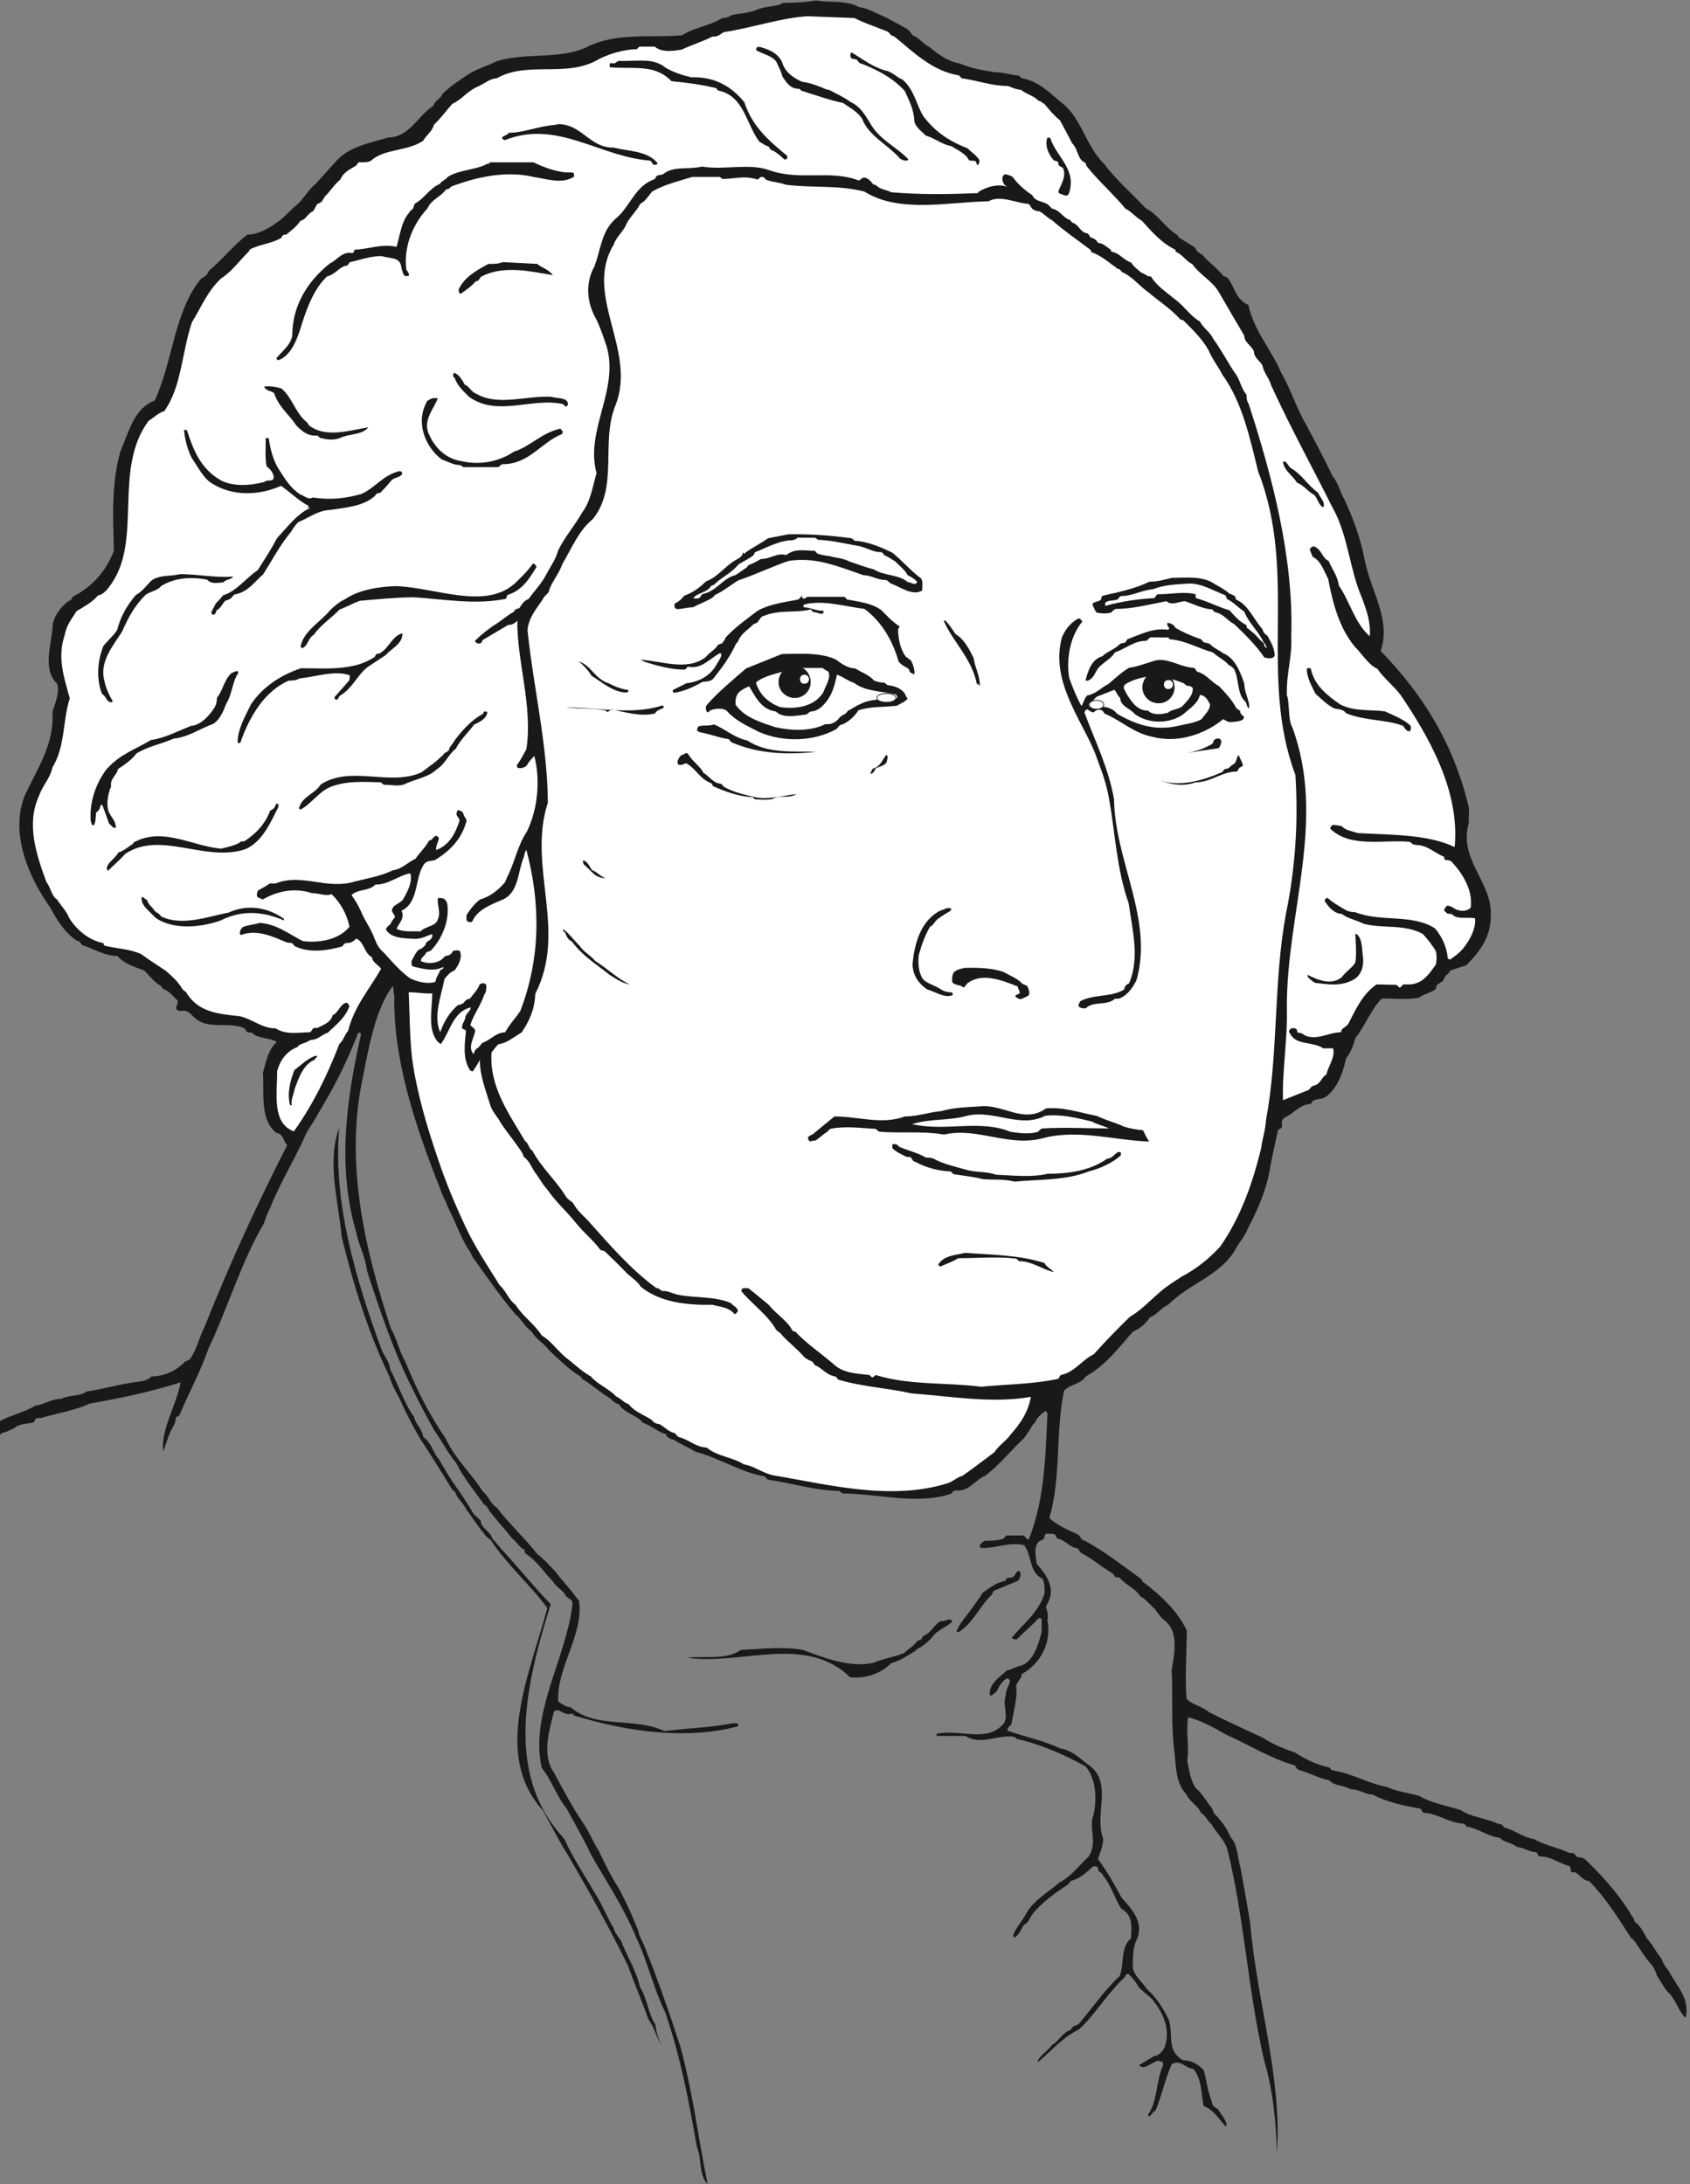 <svg xmlns="http://www.w3.org/2000/svg" xml:space="preserve" width="708.85" height="915.855" fill-rule="evenodd" stroke-linejoin="round" stroke-width="28.222" preserveAspectRatio="xMidYMid" version="1.2" viewBox="0 0 18755 24232"><rect x="0" y="0" width="18755" height="24232" fill="#808080" stroke="none"/><defs class="ClipPathGroup"><clipPath id="a" clipPathUnits="userSpaceOnUse"><path d="M0 0h18755v24232H0z"/></clipPath></defs><g class="SlideGroup"><g class="Slide" clip-path="url(#a)"><g class="Page"><g class="com.sun.star.drawing.ClosedBezierShape"><path fill="none" d="M0 5h18718v24229H0z" class="BoundingBox"/><path fill="#1B1918" d="M9057 5c150 27 334-5 469 71 119 20 210 78 317 122 61 38 145 76 196 109 58 25 68 63 91 86 74 26 107 92 188 132 102 81 203 158 328 178 150 61 259 76 398 99 97 0 178 31 257 36 18 7 18 12 33 28 188 33 312 160 447 274 216 157 269 480 467 673 148 193 308 328 470 500 132 64 209 209 348 295 5 8 18 28 18 28l173 107c10 12 20 33 35 53 13 0 18 18 49 28 71 86 172 155 238 241 21 5 36 5 49 23 73 97 91 241 226 295 68 302 256 495 365 754 102 173 171 394 262 549 109 205 206 381 307 597 66 76 87 188 130 254 96 208 183 439 226 674 71 353 297 670 178 1011 457 472 797 1000 973 1712 17 68 0 134 5 198-117 414 269 655 244 1039 0 241-140 403-270 538l-178 58c-10 16-20 39-43 49-20 18-28 53-48 76-15 0-33 25-53 30-10 3-10 28-18 51-48 41-135 54-188 97-150 25-274 5-414 10-122 129-183 302-290 437-28 96-53 165-104 226-35 170-106 348-236 434-53 21-86 15-127 33-13 5-13 31-33 38-114 10-168 87-254 135-30 20-48 20-58 48-16 21 10 54-11 84-5 8-22 8-38 28l-81 383c-38 267-145 501-254 709-36 92-89 140-132 221-168 297-513 381-749 620-82 35-125 112-204 140-43 68-109 124-190 160-160 182-300 373-521 495-53 86-172 86-241 157-99 473-28 940-163 1415 82 76 199 130 318 183 23 15 33 64 76 69 221 119 409 269 627 426 3 11 18 31 18 31 188 140 381 317 485 538 0 260-22 509-2 756 56 68 178 86 249 150 203 104 404 193 597 284 101 66 221 119 355 163 112 71 231 134 381 167 13 0 18 26 33 31 221 33 399 147 607 185 105 48 221 64 320 89 21 8 36 8 36 8 124 78 307 111 465 160 117 81 274 86 414 152 20 5 35 5 35 5 13 10 18 15 33 36 115 28 206 109 333 129 120 71 264 92 389 153 28 0 33 0 48 5 15 10 18 15 33 35 20 18 58 0 91 28 183 173 361 371 501 592 20 48 48 61 53 102 64 48 97 114 135 185 63 69 101 150 162 226 26 64 41 89 79 132 81 163 239 302 191 523-72-53-92-162-173-259-66-58-97-139-145-203-18-53-33-91-61-124-76-82-124-173-198-275-10-5-15-20-28-20-145-226-279-442-467-635-66-2-97-66-158-99-10 0-30 8-43-5-5-15 0-43-20-64-107-22-203-109-323-104-23 0-23-25-43-48-81 0-135-53-216-58-53-49-155-54-188-102-140-15-241-107-371-124 0-11-23-26-28-33-139 0-279-102-414-117-20 0-38-5-38-5-10-11-15-28-30-44-188-33-366-71-534-157-86 0-134-58-241-58-81-49-183-33-239-102-106-15-218-81-338-114-20 0-22-26-43-49-274-78-500-226-754-337-135-77-285-163-429-196-28 163 15 317-11 480 26 119 36 221 97 307 69 54 122 155 178 221 15 36 15 54 35 69 66 66 130 152 173 254 76 76 76 226 109 338 38 211 74 409 107 609 71 861 356 1717 297 2561-7-323-43-704-142-1034-183-790-219-1580-409-2345-36-104-122-182-175-274-49-43-66-96-115-124-38-87-124-120-162-206-117-117-117-300-132-452-43-318-18-628-33-930 33-198 76-420-71-544-54-38-82-87-117-135-43-33-97-107-163-140-48-86-165-124-226-205-10-6-30 0-48-6-10-10-15-30-33-43-132-78-221-160-348-226-13-15-23-25-33-48-76-10-112-58-183-97-5 0-23-10-48-15-5 0-10-18-18-33-10-28-58-15-91-20-31 0-31 25-36 53-13 5-18 21-48 26-71 48-49 172-33 259 86 96 203 241 134 404-15 33-28 48-33 76 16 48 28 91 16 145 50 260-89 486-280 592-10 16-10 21-10 33-20 36-38 54-58 97 20 129-28 279-49 419-5 28-48 38-48 81 193 69 396 107 587 198 150 23 231 130 338 199 241 205 38 523 139 807-5 87-33 145-58 221 96 130 183 280 264 432 117 127 241 267 173 447-56 107-46 213-51 323 13 91 104 160 157 241 102 86 178 211 242 338 48 142-10 297 96 404 33 33 38 33 66 48 87 0 165 43 226 109 36 117 38 221 87 338 5 33 15 53 20 61 15 10 33 25 53 35 28 56 82 102 97 178-10 5-15 10-15 10-69-73-135-188-242-223-28-125-17-297-114-412-86-5-145-111-241-53-71 163-109 340-178 513-28 15-38 36-64 64-7 0-17 0-22-16 111-152 86-365 167-543v-43c-23 0-33-13-61-13-48 18-86 51-150 71-10 0-38 0-53-23l168-101c48 0 96-54 117-102 66-206-21-376-140-528-43-41-112-92-155-140-23-53-76-107-109-140-21 0-36 13-43 38-188 173-323 409-506 577-183 91-300 231-457 366 0-66 109-120 157-193 69-33 117-140 209-168 5-23 38-48 81-58 160-183 274-361 462-539 54-147 5-312 125-419 5-104 25-239-82-312-15-8-25-18-25-18-76-112-114-264-206-371 0-20-28-25-48-48 0-10-5-23-5-33-15-21-43-21-61-10-69 66-140 129-241 157-5 5-21 20-21 31-134 91-307 205-414 350-12 20-28 53-48 81-13 5-18 16-33 21-38 48-48 106-114 150-54-36 56 33-10-26 22-76 86-145 129-216 92-183 254-256 386-376 125-61 211-183 325-287 102-160-7-322 54-467 38-188 25-391-87-531-221-124-475-239-764-307-10-5-10-13-33-23-183-31-361 101-539-10h-310c-17 0-12-26 0-26 262-50 554 107 737-114 53-91-18-206 20-307 0-59 33-107 49-160 0-13-16-28-36-33-51 33-86 81-114 149-21 11-33 28-59 44-12 0-10-5-18-16 0-124 105-182 191-264 74-15 107-48 160-53 135-53 183-216 226-372v-129c10-28-33-33-43-16-81 89-155 145-231 225-10 2-38 2-59-16 125-155 300-280 366-496 0-68 0-106-23-160-150-66-117-259-203-371-145-43-307 31-467 31-8 0-28-5-28-31 15-17 28-43 63-50 66 0 142 0 206-26 5-15 15-28 33-33h178c30 5 30 38 63 48 178-439 188-934 209-1399 0-5-11-36-31-25-33 25-91 73-107 124 0 0-12 15-22 20-28 49-59 97-102 155-163 153-259 282-427 414-117 46-183 183-338 163-17 5-33 23-43 38-383 124-802 0-1202-5-15-10-31-13-36-28-264 0-523-86-797-125-5-10-21-25-33-35-275-48-501-206-770-274-74-51-165-82-241-135-38 0-38-18-69-28-5 0-7-20-18-33-91-25-144-86-256-127-56-81-206-104-264-206-54-5-71-53-125-81-96-58-183-140-274-193-23-15-15-23-28-33-127-74-236-188-348-290-53-76-135-109-191-205-83-59-116-145-182-193-188-226-315-414-478-641-20-48-33-66-58-101-54-97-104-206-153-323-35-71-63-124-86-190-48-84-69-175-107-257-251-653-477-1346-462-2034-18-33 0-66-18-97-188 252-261 656-328 996-208 940 11 1905 308 2804 71 122 91 252 162 371 122 300 257 574 445 848 104 226 287 389 411 587 69 56 84 135 155 178 135 178 300 327 452 518 87 69 130 122 199 193 76 102 162 188 226 279 17 23 22 28 38 44 53 386-254 747-231 1121 33 20 86 63 139 63 275 242 706 107 1039 264 269-33 511-38 755-86h48c20 10 20 15 15 33-602 160-1270 48-1819-119-15-16-17-21-17-21-16 0-36 5-49 5-43-5-68-22-111-43-23 0-44 5-49 21-53 210-134 480 0 668 107 198 209 393 323 558 76 110 112 216 173 308 73 150 139 289 221 414 91 167 149 302 218 470 13 78 51 122 76 193 145 360 275 736 394 1102 140 516 198 1016 302 1524-104-109-61-282-119-411-92-526-183-1006-351-1494-134-274-193-561-327-841-135-327-328-612-496-909-81-173-172-328-274-516-114-139-157-302-274-447-135-602 269-1206 343-1824-5-49-49-54-74-82-28-66-102-91-140-157-96-97-183-236-302-310-15-8-15-28-20-48-54-23-87-92-135-125-81-104-168-195-254-307-20-33-33-64-58-69-102-147-226-292-308-459-106-127-155-242-246-366-92-165-168-310-239-457-203-399-358-854-505-1308-21-171-92-280-122-435-211-721-109-1463 53-2184 0-10 0-23-10-28-33 0-28 38-43 61-125 317-264 579-427 848-53 104-122 178-160 287-109 226-239 452-345 694-28 81-69 139-87 221-251 419-409 957-620 1397-96 274-223 500-322 739-15 10-31 15-41 30 0 66-33 92-61 158-33 81-53 139-76 216-35-239 147-514 191-770-336 107-663 175-1009 236-155 74-360 107-541 160-28 0-43 0-56 5-5 8-10 28-25 43-81 23-153 8-216 66-53 21-86 44-140 54-5 5-10 10-17 23v-158c129-68 269-96 398-173 97-10 168-73 282-73 92-48 209-23 280-81 193-28 381-87 564-107 71-8 124-23 157-61 155 0 290-74 376-168 20 0 20-10 48-20 76-102 107-246 165-361 287-721 590-1376 917-2016-43-44-43-130-119-135-188-147-135-447-150-668 38-140 63-264 155-343-86-51-213-33-279-104-28 0-44 0-49-5-15-10-20-28-33-43-172-77-396 22-548-112-33-28-54-66-107-81h-66c-15 0-31-6-36-33 5-21 21-54 16-82-49-43-82-96-155-127-13 0-18-18-28-33-71-38-125-109-188-173-104-38-216-71-297-160-125 0-242-66-366-114-31 0-31-23-59-48-5-5-17-5-23-5-134-92-218-221-294-366-236-328-457-823-285-1250 135-289 333-579 305-924 33-107 81-206 54-313-176-167-54-457-49-668 33-116 87-177 168-246 28-10 48-28 53-53 221-110 371-287 457-508-10-377-30-738 72-1104 101-236 154-477 381-564 205-442 215-995 518-1356 43-15 68-48 86-86 150-125 269-280 424-399 120 0 247-74 328-135 81-53 135-122 193-172 109-84 152-193 239-257 78-86 134-152 208-231 145-178 371-216 592-282 239 0 345-257 505-353 13-56 82-76 99-130 87-86 178-144 275-210 106-69 226-102 332-155 341-102 712-11 1011-163 336-160 706-91 1044-124 125-84 318-107 447-193 49 5 76-16 102-31 86-18 173-18 274-56 97-48 216-30 297-79 125 0 254-7 366-27Z"/></g><g class="com.sun.star.drawing.ClosedBezierShape"><path fill="none" d="M365 180h16008v12374H365z" class="BoundingBox"/><path fill="#FFF" d="m8959 180 523 20c107 56 242 99 371 152 10 10 25 21 36 38 2 5 23 5 43 21 206 167 411 376 711 426 10 5 10 16 28 31 170 23 333 86 516 86 58 23 86 38 144 43 61 49 140 64 193 120 39 10 39 25 66 35 54 66 107 130 173 183 38 71 92 168 135 254 68 64 58 183 145 216 10 10 10 31 20 43 114 145 287 300 428 468 63 28 106 91 182 134 122 135 221 247 366 318 10 0 0 15 15 28 72 30 105 101 178 134 76 112 206 176 285 295 99 173 195 333 292 500 0 16 5 33 5 33 20 54 76 82 102 140 0 74 66 102 96 160 10 76 71 130 92 211 220 480 452 899 683 1361 172 298 190 689 325 997 58 155 101 279 89 432-165-142-219-384-343-562-15-111-71-173-114-275-69-25-74-124-160-160-18 0-39 10-49 36l33 81c89 38 122 152 171 242 53 277 124 546 297 755 86 86 144 193 251 246 71 104 178 185 259 292 308 457 658 1059 597 1684-300-145-721-134-1074-155-71-23-143-33-178-76-28-10-66-10-97-15-17 5-22 15-33 40 221 221 597 120 887 148 18 20 38 35 76 35 130 8 198 92 302 130 0 0 0 13 5 28 16 20 49 0 79 28 119 127 239 317 211 510-48 49-140 43-193 0-18-10-48-23-66-23-15 5-20 18-36 49 0 5 5 17 21 23 10 20 33 20 63 20 56 66 163 33 259 48 15 104-53 234-122 323-51 66-104 99-152 134 0 0-15 0-28-10-10-134-69-246-140-333-256-167-592-66-891-182-38 0-61-6-92-18-71-41-150-84-211-140-15 0-30 13-33 33 44 71 105 140 191 145 68 53 145 61 241 109 226 58 447 0 656 112 50 53 104 119 147 193 10 46 10 94 0 147-66 92-142 214-287 221h-69c-18 0-18 26-48 36-13-10-13-16-33-31l-221-5c-155 107-226 267-312 434-33 49-82 49-82 97-139 0-269 97-406 33-28-28-51-23-81-33 0-10 0-25-5-30-13-18-44-18-61-13-16 13-36 28-16 53 69 142 252 87 371 168h109c26 96-50 193-76 292-53 30-61 102-134 122-28 0-39 28-61 48l-285 114c-10-322 53-683 43-1023-5-1054 442-2080 61-3114-51-82-28-285-61-356-5-269 59-399 49-655 28-865-209-1766-473-2579-23-33-23-71-23-102-58-56-73-173-129-239-84-124-155-264-242-381-30-71-111-119-149-193-92-48-173-167-260-233-101-84-220-160-279-262-10-5-23-5-33-5-25-13-43-28-81-43-36-33-84-66-107-109-86-26-122-102-222-122-5-8 0-23-15-28-33-18-66-59-119-66-21-5-21-16-36-36-13 0-18-18-48-23-18 0-23-30-43-48-77-5-100-97-163-117-10-2-23-18-33-33-74-18-107-104-193-124-15 0-23-21-38-33-48-54-155-38-188-117-81-54-158-120-221-206-20-10-53-25-81-25-21 5-21 15-31 38 0 30 10 63 31 84 7 0 12 12 28 17-102-38-221-5-313 49-10 5-20 20-20 20-323 13-635 18-960-10-49-28-117-28-165-76-16-11-33-11-33-11-26-33-54-73-107-76-13 3-33 23-53 33-313-122-648 5-986-112-231-86-505 0-754-43-155 38-318-12-435 87-18 5-38 5-66 15-5 5-15 23-25 38-221 74-269 307-437 442-155 140-160 338-231 526-107 188-81 409 15 576 53 107 86 211 119 308 145 482-241 934-111 1409-44 155-66 313-158 435-86 152-193 269-269 426-28 102-76 160-130 263-53 104-134 183-198 274-43 13-71 51-96 92 0 12-28 12-48 23-8 5-13 20-18 25-69 38-122 86-188 130-82 50-168 119-242 190 0 15 6 20 16 25 10 11 33 11 53 0 5-5 5-20 18-33l279-165c43 0 74-17 102-48-5 452 173 948 101 1425-35 66-73 135-106 178 0 0 0 15 5 28 38 15 101 0 119-48 21-33 48-56 69-82 71 269 38 592-81 838-107 158-140 361-224 514-8 30-18 35-18 48-68 79-160 160-279 193-69 53-114 117-150 173v48c0 25 36 38 63 25 54-129 193-183 341-246 178-81 165-313 231-468 10-33 10-61 30-81 158 597 158 1199-68 1786-53 81-114 139-168 236-106 5-160 86-256 119-18 21-28 44-61 64-16 10-26 33-33 61-69-81 2-168 17-259 0-33-43-43-53-66 38-122 112-209 155-338 23-28 20-64 23-92-3-15-3-27-33-33-15 0-33 6-43 13-16 54-66 102-97 145-5 15-23 15-48 25l-23 23c-10 21-43 31-74 38-91 79-152 178-195 300-79-183 10-396 48-592 28-33 56-73 114-96 33-49 77-117 64-188 0-43-43-33-79-28-13 5-13 28-33 38-10 13-33 13-61 23l-25 25c-54 53-163 66-242 28 0-43 41-53 54-86 5-16 25-16 53-28 120-117 221-343 183-536-15-18-23-33-23-33-20-18-53-18-79-15-10 78 36 155 0 236-27 81-134 73-195 134-79-7-175 11-262-28 15-58 97-114 54-203 198-91 144-383 256-523 38-43 94-20 130-48 147-92 282-221 335-424 0-28-33-51-38-92-15-13-33-28-59-28-7 10-7 10-12 28-10 36 18 41 33 84-49 152-115 274-259 330-10-38 17-81 28-124 0-16-11-28-28-33-36 0-36 48-82 53-35 71-96 124-149 201-92 43-145 111-253 129-135 64-274 87-416 122-315 99-592-96-882 23h-68c-33 28-87 53-125 76-15 15-18 43-15 69 15 15 35 18 63 33 160-92 351-135 544-71 81 0 155 38 221 12 96 92 170 219 198 361-112 140-323 183-516 160-162-81-287-188-480-203-58 20-122 20-188 48-20 15-28 36-33 59 0 15 5 25 13 28 175-67 348 15 511 83 30 5 43 5 48 5 15 3 20 13 33 33 160 82 358 54 531 6 18-21 23-36 48-39 43 3 76-15 109-48 87 33 87 163 173 206 10 63 69 81 102 129-125 221-298 414-366 689-43 48-48 101-97 145-139 360-297 678-505 970-249-94-183-422-186-668 38-135 110-221 226-269 28-44 99-39 140-77 86 0 135-63 196-81 86-84 193-160 241-295-10-17-10-27-33-38-69 11-84 107-155 140-15 76-102 107-168 140-30 0-35 0-48 5-5 7-15 28-33 43-122 0-267 33-381-43-155 0-254-102-399-135-236-25-467-43-597-269-20-10-33-25-38-30-48-82-106-135-188-206-101-69-182-117-269-183-140-64-279-59-414-97-5-10 0-25-15-28-150-30-285-139-371-274-33-86-96-140-135-208-61-33-71-135-119-193-117-320-225-648-81-960 43-122 119-183 147-310 145-239 112-513 193-770-66-239-140-452-56-701 23-124 87-188 130-264 86-53 173-97 239-175 68-13 111-76 149-130 346-496 16-1276 414-1809 49-28 107-87 173-107 193-269 193-648 307-986 102-162 171-345 323-485 125-81 213-208 307-299 11-13 11-23 11-23 116-59 241-64 353-130 2-15 22-43 50-33 54-43 127-101 160-155 66-15 82-86 140-106 18-23 28-56 48-82 13 0 33-17 54-28 0-20 18-25 28-53 53-48 106-135 172-188 39-91 120-119 178-157 10-16 15-31 33-36 41 0 97 5 132-18 143-134 405-101 578-221 28-58 101-101 119-178 69-63 135-154 203-231 102-43 168-144 287-193 74-33 127-86 209-91 327-188 744-15 1087-188 140-81 312-130 467-135 8-5 8-20 33-28h163c79 66 198 51 300 33 114-53 238-91 340-144 53 5 86-21 124-49 318-48 628-157 930-177Z"/></g><g class="com.sun.star.drawing.ClosedBezierShape"><path fill="none" d="M8390 518h1692v1266H8390z" class="BoundingBox"/><path fill="#1B1918" d="M8420 518c91 22 211 63 259 172 36 122 140 179 221 217 107 15 183 48 269 84 26 8 36 8 36 8 77 43 163 78 232 132 104 45 158 137 211 221 107 201 295 270 432 415-8 33-87 7-104-21-125-139-343-246-409-430-59-86-145-124-209-173-158-33-298-86-458-134-13-5-13-10-28-23-101 0-140-64-188-135-18-69-48-118-66-161-38-66-140-86-221-129-14-16 0-21 3-38 10 0 15 0 20-5Z"/></g><g class="com.sun.star.drawing.ClosedBezierShape"><path fill="none" d="M9436 584h1435v1249H9436z" class="BoundingBox"/><path fill="#1B1918" d="M9454 584c119 71 246 172 399 205 68 26 106 74 160 92 139 117 158 294 239 415 122 160 275 269 483 348 43 43 104 81 135 134 0 13 0 38-21 54-12 0-10-26-18-36-15-23-48-5-78-18-33-73-125-111-191-155-117-23-178-86-289-119-44-48-102-79-126-155-5-135-53-222-107-341-129-140-289-226-474-300-36-5-41-28-59-48-25-5-43-5-58-13-15-20-15-41-5-63h10Z"/></g><g class="com.sun.star.drawing.ClosedBezierShape"><path fill="none" d="M6765 672h1974v1099H6765z" class="BoundingBox"/><path fill="#1B1918" d="M6875 675c173 10 371-42 511 76 91 53 187 84 287 107 257-10 445 102 587 275 89 274 275 430 478 598 0 13 0 18-5 33-10 5-23 5-28 5-38-33-74-71-135-102-20 0-25-22-43-43-43-10-58-33-97-48-154-202-170-514-462-572-10-11-20-26-20-26-158-39-331-62-496-77-191-198-432-130-684-155-4-13-4-18 0-43 16-5 31 0 43 0 26 0 36-28 64-28Z"/></g><g class="com.sun.star.drawing.ClosedBezierShape"><path fill="none" d="M5572 1377h1726v453H5572z" class="BoundingBox"/><path fill="#1B1918" d="M6193 1377c265 0 352 265 613 260 173 43 379 35 491 173 0 21-31 21-49 16-5-11-15-28-33-44-569-43-1027-458-1614-227-15-5-32-15-28-33 18-15 49-20 77-49 162 0 327-74 500-86 23-5 33-5 43-10Z"/></g><g class="com.sun.star.drawing.ClosedBezierShape"><path fill="none" d="M11613 1527h272v645h-272z" class="BoundingBox"/><path fill="#1B1918" d="M11633 1527s10 0 23 5c64 206 291 341 210 604-20 66-70 17-108 12-5-7-12-12-12-28 28-71 95-173 48-260-15-5-31-15-48-30 0-8 0-23-5-33-11-10-31-10-49-21-49-55-101-153-69-249h10Z"/></g><g class="com.sun.star.drawing.ClosedBezierShape"><path fill="none" d="M3065 1798h3308v2201H3065z" class="BoundingBox"/><path fill="#1B1918" d="M5439 1801h481c122 58 279 119 414 112 10 0 25 0 35 12 3 16 3 21 0 36-132 86-304 23-449 2-302-71-626-2-913 107-20 28-41 28-58 33-54 79-165 112-204 208-152 164-269 410-236 680 15 17 26 38 31 58 0 18-31 13-49 13-25-28-33-82-43-125-25-86-134-68-213-96-125 0-239 43-352 68-10 5-12 28-33 38-86 11-124 97-221 120-139 134-210 317-274 511-53 178-112 341-241 409-15 5-33 10-33 10-5-5-5-10-15-20 58-76 154-140 177-249 0-344 176-613 419-806 82-38 135-135 243-114 28 0 17-21 33-38 155-6 307-69 462-31 38-119 53-282 140-378 5-17 17-22 33-37 20-13 15-43 33-66 101-53 170-178 274-216 20-35 69-48 91-81 140-84 323-74 448-150 30-47-39 53 20-10Z"/></g><g class="com.sun.star.drawing.ClosedBezierShape"><path fill="none" d="M4536 1961h9854v14585H4536z" class="BoundingBox"/><path fill="#FFF" d="M7683 1963h302c10 6 25 11 30 23 135 0 239-42 389 5 20 0 20-22 43-28 20-4 43 11 48 28 69 31 160 31 226 59 308 38 577 0 873 76 383 241 919 117 1376 107 135-76 323 28 442 28 23 15 23 35 43 53 11 15 44 30 77 30 53 23 86 72 144 100 125 111 290 226 425 327 5 5 10 26 10 26 94 33 173 96 254 157 15 0 18 25 48 31 15 0 23 17 38 33 120 53 188 152 307 236 107 91 237 173 343 292 18 0 33 10 33 10 102 102 206 201 280 333 43 104 104 173 152 269 219 302 305 701 396 1072 447 1135 0 2271 414 3368 33 518 0 1035-106 1545-140 765-81 1540-221 2289-5 101-38 193-54 310-101 416-236 774-452 1087-117 129-264 249-429 335-81 53-168 107-234 165-127 109-213 206-342 282-135 132-275 274-399 414-140 69-209 198-366 231-15 10-15 31-33 43-274 59-569 59-853 87-394-51-788-13-1169-130-15 10-18 16-33 26-15 0-20-10-33-26-140-17-296-17-405-124-134-114-289-221-406-341 0-20-46-15-51-35-58-109-175-173-262-282-81-64-147-122-221-180-22-3-38-3-66 0-5 10-15 15-15 30 112 140 290 259 389 432 15 15 20 20 40 30 82 99 186 173 275 275 33 23 51 33 81 43 13 13 18 23 33 43 71 23 124 109 226 125 15 10 20 15 28 33 263 81 560 96 819 155 452 33 891 114 1323 38-28 167-119 302-226 419-38 61-140 129-178 195-129 97-241 183-355 262-54 13-102 61-160 81-635 201-1332 15-1939-86-135-31-206-102-328-122-124-81-292-86-411-186-122-5-188-83-305-116-18 0-28-23-48-44-72-15-105-63-173-101-15 0-33-5-48-13-11 0-23-20-39-35-86-54-193-92-254-173-53-15-78-59-139-86-87-92-209-135-280-221-86-49-167-120-236-178-124-87-193-209-307-275-87-134-208-208-295-345-71-48-101-150-173-213-134-216-269-414-375-640-120-254-221-496-308-755-129-376-241-754-292-1140-25-242-25-480-35-717 86 0 170 18 261 13 0 170-58 409 66 541 15 8 28 23 28 23 107-145 135-361 333-409 0 38-43 58-59 102 0 43-38 71-38 124 5 20 31 15 44 33-13 140-39 310 43 434 5 11 20 16 35 16 23-41 51-74 76-127 0 178 66 338 120 515 30 77 81 120 117 193 76 110 167 221 238 331 6 30 16 43 26 48 48 38 76 107 109 160 46 53 79 129 132 183 109 157 216 244 323 378 99 122 190 188 269 295 2 10 23 10 51 20 78 76 160 153 251 249 59 53 115 86 150 145 211 173 508 206 798 201 86 25 177 25 241 101 18 5 23-15 38-28 0-48-53-58-74-91-185-82-411-54-604-97-69-20-107-43-160-38-18-5-33-33-66-33-280-203-516-477-737-724-43-56-140-124-188-221-18-18-53-33-76-66-107-178-269-317-376-515-38-18-38-77-81-107-173-292-399-605-371-981 25-33 53-71 76-91 102-15 170-81 257-130 91-134 147-264 152-429 361-706-91-1412 140-2122-5-650-158-1260-226-1915 15-157 122-259 188-371 25-28 53-43 53-76 33-91 114-188 145-284 109-183 183-374 335-496 295-355 86-861 257-1270 238-614-361-1216-21-1780 31-92 107-142 140-226 43-87 107-135 155-226 56-28 86-82 130-135 129-76 302-119 447-163Z"/></g><g class="com.sun.star.drawing.ClosedBezierShape"><path fill="none" d="M5090 2908h1046v353H5090z" class="BoundingBox"/><path fill="#1B1918" d="m5581 2908 382 20c43 43 124 56 172 125-236-38-544-118-797 18-5 10-17 20-22 31-6 12-21 17-39 22-43 50-96 88-165 136-17-5-22-23-22-48 58-131 195-212 331-284 53 0 101 2 160-20Z"/></g><g class="com.sun.star.drawing.ClosedBezierShape"><path fill="none" d="M5029 4138h1275v374H5029z" class="BoundingBox"/><path fill="#1B1918" d="M5046 4138c54 22 87 86 112 130 48 15 71 81 130 102 245 140 557 15 832 33 74 21 160 5 183 69 0 5 0 38-23 38-10 0-20-15-28-25-333-82-732 146-1046-82-53-54-132-120-160-212-19 0-21-31-10-53h10Z"/></g><g class="com.sun.star.drawing.ClosedBezierShape"><path fill="none" d="M2934 4286h1155v593H2934z" class="BoundingBox"/><path fill="#1B1918" d="M2950 4287c59-4 112 5 173 23 122 101 155 275 285 377l22 33c179 140 436 59 657 21-64 86-216 71-302 114-84 36-155 21-227 5-15-5-15-12-35-28-100 11-169-43-235-112-78-120-193-201-246-357-20-23-69-23-92-48 0 0-37-32 0-28Z"/></g><g class="com.sun.star.drawing.ClosedBezierShape"><path fill="none" d="M4681 4417h1564v767H4681z" class="BoundingBox"/><path fill="#1B1918" d="M4805 4417h53c-30 106-181 249-91 415 66 144 188 260 356 285 215 48 425 0 582-107 178-54 300-206 516-255 0 8 15 23 23 28 0 16 0 21-8 33-231 92-363 334-655 334-28 0-28 28-59 33h-379c-10-5-20-15-36-23-71 0-129-35-205-63-155-113-289-367-183-604 10-23 15-38 28-49 15-5 35-22 58-27Z"/></g><g class="com.sun.star.drawing.ClosedBezierShape"><path fill="none" d="M2042 4770h2423v2052H2042z" class="BoundingBox"/><path fill="#1B1918" d="M2052 4770c5 0 20 0 23 5 73 226 154 426 375 554 135 71 324 61 484 18 23-23 66-10 91-23 8-10 13-15 13-30-5-39-23-67-48-93-5-7-18-12-33-33-18-101-5-205-10-307h35c18 124 51 259 125 366 66 102 119 189 226 260 43 10 81 63 140 33 195 30 360 10 534-38 162-71 241-212 429-255 13 0 23 10 28 20 0 47-86 47-119 82-31 38-84 99-127 140-28 0-49 13-56 33-127 114-319 130-494 155-147 8-234 86-355 135-34 28-56 66-87 114-119 140-206 312-307 468-92 76-160 191-309 221-15 0-25 18-38 33-15 21-40 26-73 38-33 36-49 82-97 107-5 18-5 38-33 48-20 0-23-20-23-33 18-30 33-63 51-96 25-21 53-54 79-87 147-43 255-193 384-279 79-123 155-242 216-357 122-132 219-261 353-327 38-5-43-10 0-26-116-61-198-147-310-226-238 107-534 122-770-28-92-58-147-173-221-280-48-97-76-206-86-312h10Z"/></g><g class="com.sun.star.drawing.ClosedBezierShape"><path fill="none" d="M14239 5119h454v510h-454z" class="BoundingBox"/><path fill="#1B1918" d="M14261 5121c23 11 38 54 64 72 119 68 186 189 303 275 23 53 81 102 59 160-54-15-64-107-107-140-59-28-107-101-189-135-38-71-135-125-152-221 0-11 17-15 22-11Z"/></g><g class="com.sun.star.drawing.ClosedBezierShape"><path fill="none" d="M7484 5927h2754v832H7484z" class="BoundingBox"/><path fill="#1B1918" d="M8749 5928c233-4 459 11 700 44 13 10 28 15 33 28 140 5 302 73 424 134 109 90 196 194 318 286 22 43 7 81 12 129-101 70-238-33-350-76-33-20-33-38-64-38-81 0-157-53-239-53-294-102-538-206-834-158-205 71-365 152-558 216-87 56-153 109-239 153-15 0-31 26-43 36-64 43-140 66-219 109-61 0-119 20-173 20-27 0-42-33-27-63 38-18 71-43 104-86 96-33 175-93 241-159 135-48 208-170 338-241 38-20 56-33 71-69 5-34 15 31 25-6 82-61 168-99 254-162l226-44Z"/></g><g class="com.sun.star.drawing.ClosedBezierShape"><path fill="none" d="M7694 5962h2486v680H7694z" class="BoundingBox"/><path fill="#FFF" d="M8849 5966h194c13 5 18 10 33 23 155 5 328 48 473 73 96 28 152 66 231 64 7 2 23 13 33 33 43 18 76 43 124 71 33 38 107 92 135 151 33 18 76 38 107 76-21 48-74 0-107 0-102-86-259-66-376-140-96-24-168-54-269-87-71-38-145-38-211-58-53-8-97-13-140-28-10-5-20-18-33-33-106 0-222-31-318 48-102-31-170 43-280 43-53 28-73 43-119 61-15 0-31 20-43 36-31 18-74 54-122 82-140 33-206 178-366 211-18 15-18 38-48 48h-53c30-61 154-61 198-140 25-10 38-12 43-23 81-78 188-122 259-214 63-38 122-66 170-104 0 0 8-20 13-31 127-50 274-134 419-134 25-5 33-18 33-18 30-47-38 53 20-10Z"/></g><g class="com.sun.star.drawing.ClosedBezierShape"><path fill="none" d="M3335 6251h2621v942H3335z" class="BoundingBox"/><path fill="#1B1918" d="M5935 6261c5 5 10 10 20 28-73 116-150 257-317 310-15 8-15 23-21 44-341 71-684 5-1024-16-181 0-396 21-602 39-88 33-131 63-222 96-79 86-214 173-285 280-68 39-63 120-129 150-10 0-5-10-20-15 30-173 215-270 327-405 53-53 107-96 168-124 155-107 382-140 570-145 442 18 976 264 1309-26 81-77 150-145 206-226l20 10Z"/></g><g class="com.sun.star.drawing.ClosedBezierShape"><path fill="none" d="M1089 6370h1498v1422H1089z" class="BoundingBox"/><path fill="#1B1918" d="M1999 6370c193 0 399 43 587 27-15 36-76 26-107 64-56 5-135 23-178-28-172-36-355-25-509 66-53 64-139 64-183 107-116 120-182 237-256 405-102 157-249 332-196 539 23 102 56 163 94 231-2 5-12 10-17 10-54 0-54-68-102-91-65-173-52-362 15-532 38-51 104-104 153-178 35-142 106-270 208-389 66-33 119-107 173-160 91-66 211-44 318-71Z"/></g><g class="com.sun.star.drawing.ClosedBezierShape"><path fill="none" d="M12122 6408h2025v898h-2025z" class="BoundingBox"/><path fill="#1B1918" d="M13005 6411c145 0 297-20 432 43 68 43 144 76 209 134 23 5 38 16 48 21 10 0 18 17 23 43 135 56 193 217 295 331 0 15 15 36 15 36 3 5 18 23 38 33 28 58 81 134 81 221-15 43-81 33-116 20-92-135-216-257-336-371-69-30-113-113-212-130-10-11-20-16-30-31-102-5-198-56-302-91-74 5-150 53-204 0-187 35-374 86-562 86-25 5-35 25-53 41-54 12-102 12-160 0-18-16-28-49-48-89 10-38 73-28 96-56 0-15 5-36 20-43 173-38 361-79 517-155 86 0 163-21 249-43Z"/></g><g class="com.sun.star.drawing.ClosedBezierShape"><path fill="none" d="M12264 6474h1800v713h-1800z" class="BoundingBox"/><path fill="#FFF" d="M13196 6474c145 0 259 76 399 129 5 0 15 20 21 43 71 33 114 87 193 140 46 125 153 209 216 344 23 18 18 38 38 56-25 0-33-18-38-49-48-38-81-91-135-129-20-23-38-28-53-43 0-10 0-23-10-33-71-33-124-97-183-161-120-33-237-99-372-135-5-13 0-23-5-43-124-33-269 0-409 0-28 0-28 25-48 43-181 10-362 36-545 86-1-7-1-22 0-33 36-38 102-17 145-43 5-12 10-28 36-33 119 0 216-63 351-76 135-53 270-53 399-63Z"/></g><g class="com.sun.star.drawing.ClosedBezierShape"><path fill="none" d="M7108 6613h3042v1075H7108z" class="BoundingBox"/><path fill="#1B1918" d="M8900 6632c5 5 21 10 28 10 15-5 15-15 36-20h404c12 5 17 10 33 30 124 23 274 38 381 119 66 66 119 125 200 178 0 15-10 21-15 33 0 102 25 227 89 309 18 0 18 20 48 30 23 33 51 107 43 158-20 0-40-13-53-28 0-11-5-23-15-33-33-21-76-39-107-79-66-235-190-443-378-583-221-28-463-104-673-48 0 0-11 20 0 30 66 0 129 38 205 38 33 0 5 33 0 33-33 6-53-17-96-17-18-10-18-16-33-31-155 43-338 0-512 69-23 7-38 13-43 28-10 5-23 33-33 43-10 15-31 15-48 25-49 56-135 94-173 196l-20 20c-66 146-155 265-254 390-31 30-74 30-117 33-92 53-206 107-318 122-12-5-12-15-12-31l152-76c140-15 259-81 328-198 20-38 48-71 58-109 0-10-5-21-10-28-112 51-203 185-356 152-20 0-20 31-48 33-140-2-279-38-434-86-28-13-38-18-48-23 236 10 510 130 723-30 33-46 105-82 138-138 25-11 43-11 48-21 10-20 30-28 30-53 104-115 226-201 361-303 130-73 280-91 448-124 15-10 23-20 23-20-3 0 30-42 20 0Z"/></g><g class="com.sun.star.drawing.ClosedBezierShape"><path fill="none" d="M11756 6861h2052v4328h-2052z" class="BoundingBox"/><path fill="#1B1918" d="M11991 6866c0 10 10 20 23 28-130 149-186 403-148 629 39 107 82 214 135 310 28-35 28-86 66-117 97-17 150-86 237-129 74-64 145-130 226-178 82-10 168-43 259-71 150-58 295 61 450 71 28 0 28 28 46 43 102 26 151 112 242 160 69 71 140 148 188 234 5 20 33 25 48 43 0 36 23 43 43 65 0 53-101 53-155 58-38-5-50-20-76-33-198 163-501 272-786 196-210-43-330-168-513-250-21 0-26-26-44-43-30-11-43-11-68 0-13 5-13 17-33 22-28-5-33-17-64-33-18 0-23 16-33 33 117 314 270 621 329 964 10 688 442 1335 249 2008-44 86-99 167-196 205h-43c-86 82-242 21-324 107-30 0-58 0-81-25 0-23 13-43 23-56 150-79 351-41 486-130 0-35 25-53 53-68 120-275 38-587-5-888-134-383-147-764-216-1153-33-193-92-333-158-516-155-378-497-798-366-1281 43-99 99-162 183-210l23 5Z"/></g><g class="com.sun.star.drawing.ClosedBezierShape"><path fill="none" d="M10472 6886h403v723h-403z" class="BoundingBox"/><path fill="#1B1918" d="M10492 6886c43 43 76 96 112 149 95 56 153 168 201 266 15 106 69 198 69 297-10 35-15-38-31 0-56-292-265-471-371-712h20Z"/></g><g class="com.sun.star.drawing.ClosedBezierShape"><path fill="none" d="M12047 6911h1818v949h-1818z" class="BoundingBox"/><path fill="#1B1918" d="M12967 6911c23 5 63 20 76 53 69 43 173 91 275 124 15 5 20 16 35 33 13 16 51 5 82 31 33 38 87 56 140 96 124 49 188 197 234 337 0 106 63 188 53 274-28-10-23-61-48-81-87-82-61-247-120-356-15-10-20-30-53-39-48-58-114-86-183-145-158-43-293-129-471-145-10 0-10-5-20-20l-193-2c-18 2-33 22-48 38-145 0-227 86-352 129-33 59-114 104-173 159-48 48-53 127-129 155h-25c25-107 68-238 187-271 54-53 130-73 188-129 23-26 54-10 64-26 13-5 13-17 24-33 145-53 284-129 447-106 48-13-18-38 0-76h10Z"/></g><g class="com.sun.star.drawing.ClosedBezierShape"><path fill="none" d="M2637 7028h1831v1218H2637z" class="BoundingBox"/><path fill="#1B1918" d="m4462 7028 5 5c-5 114-117 157-188 236l-188 124c-120 82-173 242-323 329-5 5-13 28-23 38-25 10-31-5-33-25l162-184c11-18 0-33 11-56-155-64-376 13-564 33-33 23-82 23-115 23-275 118-440 407-539 689 0 0-20 10-30 0 0-152 86-297 149-427 125-184 314-318 555-399 269 0 587 33 819-127 5-13 18-44 43-33 109-49 147-199 259-226Z"/></g><g class="com.sun.star.drawing.ClosedBezierShape"><path fill="none" d="M7833 7254h2242v950H7833z" class="BoundingBox"/><path fill="#1B1918" d="M8678 7256c198 0 415-21 593 59 66 48 140 101 221 101 69 46 155 72 208 135 46 18 82 23 115 23 10 10 20 15 33 28 73 5 160 35 198 102 10 26 15 39 28 44-28 43-81 53-115 81-154 20-294 5-434 53-38 64-104 122-173 155-33 0-48 28-66 49-241 139-587 157-867 33-129-67-251-120-343-221-38-49-139-39-195-16-15 16-21 21-21 21-22 0-22-26-27-38 0-16 0-21 5-36 119-141 297-288 442-413l398-160Z"/></g><g class="com.sun.star.drawing.ClosedBezierShape"><path fill="none" d="M6413 7336h562v349h-562z" class="BoundingBox"/><path fill="#1B1918" d="M6414 7336c145 38 183 199 346 247 69 39 156 67 214 72 0 10 0 20-15 28-146 5-280-115-395-186-39-69-123-151-150-161Z"/></g><g class="com.sun.star.drawing.ClosedBezierShape"><path fill="none" d="M8390 7410h814v445h-814z" class="BoundingBox"/><path fill="#FFF" d="M8771 7411h351c20 5 36 28 69 38 38 69-31 161-54 232-101 164-312 189-481 164-132-51-213-131-256-240-10-20-10-33-10-33 86-75 231-97 353-138 7 0 5-27 28-23Z"/></g><g class="com.sun.star.drawing.ClosedBezierShape"><path fill="none" d="M14503 7412h1156v703h-1156z" class="BoundingBox"/><path fill="#1B1918" d="M14523 7412s10 0 23 5c40 189 183 298 327 399 160 82 339 54 497 77 91 43 193 79 274 150 20 16 15 44 5 69-33 8-58-25-76-58-188-74-424-54-636-141-25-43-81-43-130-53-86-44-139-102-208-163-38-79-98-174-96-280l20-5Z"/></g><g class="com.sun.star.drawing.ClosedBezierShape"><path fill="none" d="M1003 7445h1642v1742H1003z" class="BoundingBox"/><path fill="#1B1918" d="M2634 7445c5 5 10 10 10 22-63 89-68 237-134 343-36 93-74 179-145 222-151 54-270 145-438 163-145 63-279 84-414 165-38 58-128 124-204 173-10 68-92 106-76 193-33 72-54 184-31 270 31 76 84 109 84 188-36 10-48-31-74-43l-76-209h-20c-5 36-18 64-49 82-7 40 0 89-22 139-28 16-28-22-39-48-14-211 59-412 173-567 155-173 319-221 497-328 149-18 302-102 447-157 106-6 209-122 262-210 18-38 23-71 23-101 66-82 81-206 163-275l53-22h10Z"/></g><g class="com.sun.star.drawing.ClosedBezierShape"><path fill="none" d="M8162 7485h1798v614H8162z" class="BoundingBox"/><path fill="#FFF" d="M9299 7490c59 20 107 63 178 86 126 96 301 91 464 129 5 11 15 11 17 31-12 33-86 38-124 38-163-35-287 29-405 103-15 0-23 17-38 33-15 17-53 28-71 48-31 43-84 86-160 76-163 81-371 76-560 33-168-56-340-109-437-249 0-34-4-64 15-102 18-49 82-77 135-102 71 117 135 258 297 280 82 82 237 44 339 33 23-12 18-22 53-33 99-5 178-110 221-194 38-81 49-147 66-215l10 5Z"/></g><g class="com.sun.star.drawing.ClosedBezierShape"><path fill="none" d="M12471 7503h768v422h-768z" class="BoundingBox"/><path fill="#FFF" d="M12817 7503c107 0 211 38 303 71 26 5 36 36 69 36 18 0 28 5 48 23 5 86-69 150-117 204-53 38-120 33-158 71-69 16-135 28-198-5-5 0-11-10-23-18-123 0-184-102-237-183-16-38-33-49-33-84 7-19 17-29 48-44 86-44 191-71 298-71Z"/></g><g class="com.sun.star.drawing.ClosedBezierShape"><path fill="none" d="M12082 7652h1348v424h-1348z" class="BoundingBox"/><path fill="#FFF" d="M12367 7653c23 22 28 58 65 91 0 91 109 114 162 179 155 111 386 111 540 0 63-60 155-110 183-212 53 0 86 53 111 102 0 67-53 110-96 168-76 43-183 53-275 76-252 54-463-23-662-139-66-88-200-88-297-72-27-11-15-49 0-54 38-10 43-43 76-63l193-76Z"/></g><g class="com.sun.star.drawing.ClosedBezierShape"><path fill="none" d="M6279 7828h1089v103H6279z" class="BoundingBox"/><path fill="#1B1918" d="M7346 7828s21 0 21 20c-21 24-79 24-97 68-165 39-328-16-484-44-12 10-27 15-43 28-5 0-10-8-23-18-149-26-289-15-441-32 345-2 740 86 1067-22Z"/></g><g class="com.sun.star.drawing.ClosedBezierShape"><path fill="none" d="M3317 7894h2092v1091H3317z" class="BoundingBox"/><path fill="#1B1918" d="M5385 7894s10 0 23 5c-3 71-86 114-147 140-69 96-145 158-204 270-76 53-119 173-210 226-92 92-247 109-361 168-81 26-156 0-222 5-15-5-20-15-36-28-185-5-373-20-556 49-135 53-213 188-338 254-5-5-15-15-17-15 38-135 177-158 243-265 338-216 770 26 1119-135 86-66 183-129 259-216 23-5 28-20 43-25 5-46 38-61 59-104 81-113 195-238 317-301 8 0 5-32 28-28Z"/></g><g class="com.sun.star.drawing.ClosedBezierShape"><path fill="none" d="M7736 8037h1327v323H7736z" class="BoundingBox"/><path fill="#1B1918" d="M7925 8037c124 53 227 150 367 178 226 151 516 118 770 126-317 35-646 25-943-105-10-5-20-21-33-36-108-13-199-56-321-76-13-11-23-11-23-11-14-18 0-38 10-54 53-17 114 0 173-22Z"/></g><g class="com.sun.star.drawing.ClosedBezierShape"><path fill="none" d="M13162 8194h393v162h-393z" class="BoundingBox"/><path fill="#1B1918" d="M13514 8194c5 0 20 0 23 5 35 17 5 82-13 102l-362 54c102-16 211-49 299-108 0-31 25-53 53-53Z"/></g><g class="com.sun.star.drawing.ClosedBezierShape"><path fill="none" d="M7519 8357h1323v517H7519z" class="BoundingBox"/><path fill="#1B1918" d="M7612 8357s20 0 22 5c49 86 138 140 171 211 72 44 110 117 194 122 12 8 17 13 33 33 91 55 205 83 322 111 164 43 326-13 486-28-86 53-188 5-264 53-69 15-135 5-189 5-15-5-28-10-33-25-150-5-305-61-439-121-8-5-8-28-33-38-121-48-164-167-270-217-23 8-54 29-87 13-19-38 10-71 33-102 26-2 43-22 54-22Z"/></g><g class="com.sun.star.drawing.ClosedBezierShape"><path fill="none" d="M9662 8377h189v213h-189z" class="BoundingBox"/><path fill="#1B1918" d="m9835 8377 10 5c11 17 0 49-5 72-15 35-63 48-118 68-17 19-17 50-60 67 0-17 10-48 27-62 83-20 108-107 146-150Z"/></g><g class="com.sun.star.drawing.ClosedBezierShape"><path fill="none" d="M12845 8382h949v326h-949z" class="BoundingBox"/><path fill="#1B1918" d="M13750 8382c5 27 28 53 43 106 0 13-15 18-23 23-20 0-25 31-43 49-170 0-280 117-458 120-150 53-295 20-424-33 226 96 501 15 722-82 5-10 20-39 43-34 33-5 48-38 81-53 31-20 31-69 49-96h10Z"/></g><g class="com.sun.star.drawing.ClosedBezierShape"><path fill="none" d="M1185 8915h1912v749H1185z" class="BoundingBox"/><path fill="#1B1918" d="m3075 8915 10 5c33 5-30 17 10 22-96 189-180 393-370 479-449 151-941-211-1336 53-58 67-140 136-193 189-47-68 84-134 117-204 71-23 104-63 157-91 10-16 16-28 36-33 313-155 631 53 948 81 82-20 184-43 222-81h33c120-74 237-193 290-344 13 0 18-5 33-18 15-5 20-31 33-53l10-5Z"/></g><g class="com.sun.star.drawing.ClosedBezierShape"><path fill="none" d="M6469 9547h253v197h-253z" class="BoundingBox"/><path fill="#1B1918" d="M6479 9548c38 10 63 63 91 107 60 18 82 66 151 87-117 5-156-82-242-151-10-16-10-33-10-33s0-15 10-10Z"/></g><g class="com.sun.star.drawing.ClosedBezierShape"><path fill="none" d="M3901 9689h1021v1218H3901z" class="BoundingBox"/><path fill="#FFF" d="m4547 9690 10 10c18 96-38 200-87 284-48 51-116 56-121 120 5 22 20 33 35 66-10 25-35 40-48 78-15 18-38 28-54 62 54 102 206 102 336 107 74-5 113-33 176-53 13 20-5 48-15 58-15 15-26 15-48 33-6 43-44 64-88 86-33 31-53 82-76 122v33c0 11 3 16 18 28 113 26 227 59 334 5 10 28-34 21-39 49-15 38-38 58-48 116-86 28-209 0-290-45-120-92-206-196-280-277-61-53-81-97-104-155-44-120-103-189-151-303-33-74-68-130-106-183 68-69 198-43 265-117 139 5 251-97 381-124Z"/></g><g class="com.sun.star.drawing.ClosedBezierShape"><path fill="none" d="M1571 9952h1581v328H1571z" class="BoundingBox"/><path fill="#1B1918" d="m1582 9952 54 38c5 48 58 73 76 111 15 13 20 24 43 29 10 16 26 21 33 38 231 112 526 0 748-43 226-102 447-49 615 69v18c-226-98-460-121-701 0-243 86-535 101-723-28-81-88-164-136-155-232h10Z"/></g><g class="com.sun.star.drawing.ClosedBezierShape"><path fill="none" d="M10127 10074h447v979h-447z" class="BoundingBox"/><path fill="#1B1918" d="M10515 10076c5 0 22-4 38 5 38 5-33 15 0 23-49 25-98 58-151 96-38 38-48 69-81 82-56 97-93 199-126 318-10 107 5 219 59 275 54 44 135 64 196 107 44 25 75 25 108 28 15 5 15 15 15 30-86 39-184-33-285-63-78-53-156-140-161-275 20-254 106-507 323-606 26 0 44-20 65-20Z"/></g><g class="com.sun.star.drawing.ClosedBezierShape"><path fill="none" d="M6248 10310h745v614h-745z" class="BoundingBox"/><path fill="#1B1918" d="M6258 10315c59 43 112 119 173 177 43 69 125 107 173 169 146 91 247 198 387 262-91-16-155-64-226-107-140-114-296-204-420-372-48-18-59-66-76-101-5-6-32-8-16-33l5 5Z"/></g><g class="com.sun.star.drawing.ClosedBezierShape"><path fill="none" d="M14510 10361h620v564h-620z" class="BoundingBox"/><path fill="#1B1918" d="M15051 10361c63 43 63 145 71 227 20 119-8 227-99 280-146 81-285 53-421 38-33-10-58-38-86-63-5-8-5-23-5-28 101 53 260 124 379 28 48-67 123-111 151-164 15-102 5-207 0-313l10-5Z"/></g><g class="com.sun.star.drawing.ClosedBezierShape"><path fill="none" d="M10565 10738h859v350h-859z" class="BoundingBox"/><path fill="#1B1918" d="M10708 10739c140-4 296 0 425 43 77 43 163 76 216 136 23 5 33 15 49 20 10 18 33 66 22 99-17 21-53 31-91 49-18 0-43-13-61-28 0-23 28-23 48-38 5-31-20-39-20-74-168-67-382-154-545-47-38 24-33 52-63 57-23-33-86-18-119-57-5-35-5-63 10-101 23-36 76-49 129-59Z"/></g><g class="com.sun.star.drawing.ClosedBezierShape"><path fill="none" d="M3205 11714h317v553h-317z" class="BoundingBox"/><path fill="#1B1918" d="M3498 11714s10 0 23 5c-2 15-23 17-28 38-124 48-179 203-222 323-15 66-43 125-33 178-5 10-5 10-20 0-32-124 0-259 48-384 71-54 136-122 232-160Z"/></g><g class="com.sun.star.drawing.ClosedBezierShape"><path fill="none" d="M8965 12273h3790v394H8965z" class="BoundingBox"/><path fill="#1B1918" d="M10877 12275c259-27 485 199 731 23 201-18 376 48 567 84 111 53 198 71 304 120 71 20 140 33 206 38 20 38 38 86 69 125-361-8-785-140-1171-39-389 107-730-124-1106-38-257-43-496-10-722-33-15-10-20-15-35-30-158-8-325-33-495-3-6 0-39 18-39 33-38 18-86 66-139 102-18-10-33 8-61 5-10-5-20-25-20-41 15-28 53-28 68-48 66-56 147-120 226-186 269 0 528 95 782 0 140 0 275-49 402-59 152-43 287-43 433-53Z"/></g><g class="com.sun.star.drawing.ClosedBezierShape"><path fill="none" d="M10122 12365h2186v211h-2186z" class="BoundingBox"/><path fill="#FFF" d="M10734 12379c297-70 587 146 867 0 183-19 340 23 515 64 61 34 135 49 191 77-239 0-490-15-739 0-21 5-36 23-49 38-96 28-198 15-304 0-332-141-728 0-1093-86 208-65 406-34 612-93Z"/></g><g class="com.sun.star.drawing.ClosedBezierShape"><path fill="none" d="M3700 12515h3645v10187H3700z" class="BoundingBox"/><path fill="#1B1918" d="M3764 12520c-70 817 183 1673 472 2458 33 77 87 130 94 216 97 183 155 376 267 529 13 83 86 121 99 218 102 76 107 178 175 249 66 117 135 231 201 322 68 97 124 183 178 275 20 33 63 53 86 91 0 76 112 115 130 198 45 38 74 92 128 143 172 188 335 392 518 580-282 894-506 1879 129 2578 5 15 21 23 26 33 86 198 216 386 327 581 87 133 135 267 216 402 21 66 49 91 82 140 63 167 165 320 210 513 84 134 92 304 171 414 10 86 33 162 71 241-61-102-82-208-150-300-76-216-158-404-226-594-211-429-427-816-653-1204-102-160-193-340-290-516-559-614-152-1496 49-2245-178-247-452-484-626-753-28-23-59-43-81-81-74-82-130-183-188-254-39-82-102-122-125-193-15-21-30-33-35-33-120-203-239-381-369-587-68-122-127-231-180-343-43-114-114-201-147-323-232-480-399-1008-531-1551-38-409-167-834-28-1209v5Z"/></g><g class="com.sun.star.drawing.ClosedBezierShape"><path fill="none" d="M9903 12695h2537v417H9903z" class="BoundingBox"/><path fill="#1B1918" d="M9913 12695h28c15 5 25 10 35 27 97 44 201 64 302 122 39 0 54 0 82 11 96 56 232 87 351 120 122 38 236 18 338 58 188 8 399 33 577-10 232 0 473-33 661-168 53 0 76-49 124-74 0 0 21 0 28 5v33c-99 87-231 146-360 179-254 101-550 86-819 112-135-33-254-16-356-28-96-26-205-36-317-54-18-5-18-15-33-30-136-5-281-43-400-110-25 0-31-31-48-49-16-5-33 0-49-5-53-28-116-53-154-96v-43h10Z"/></g><g class="com.sun.star.drawing.ClosedBezierShape"><path fill="none" d="M10414 13901h1282v213h-1282z" class="BoundingBox"/><path fill="#1B1918" d="M10708 13901c285 20 603 22 883 112 17 38 66 62 104 100-104-17-239-120-379-120-20-5-20-15-35-28-221-26-433-5-649-5-53 38-130 61-193 91-15 0-25-10-25-25 68-98 182-98 294-125Z"/></g><g class="com.sun.star.drawing.ClosedBezierShape"><path fill="none" d="M10615 17429h712v680h-712z" class="BoundingBox"/><path fill="#1B1918" d="m11315 17434 5 5c15 33 0 71-25 101l-265 109c-13 11-13 31-28 49-125 118-199 303-362 410-15 0-20 0-25-10 43-105 126-183 199-293 28-44 63-77 86-130 86-59 155-117 255-135 10-15 10-30 36-35 17 0 48 0 61-18 20-15 20-48 53-58l10 5Z"/></g><g class="com.sun.star.drawing.ClosedBezierShape"><path fill="none" d="M7629 17968h2942v646H7629z" class="BoundingBox"/><path fill="#1B1918" d="M10527 17968c10 0 28 0 43 20-66 71-172 91-236 190-56 54-91 87-157 118 0 5-16 18-21 23-86 48-162 107-269 135-92 101-275 177-453 155-495-481-1213-130-1804-216 157-26 426 33 591-87 222-10 459-41 690 0 231 87 523 201 782 143 112-49 242-66 344-110 38-43 104-74 140-130 22-10 38-15 53-26 2-5 2-17 18-33 86-33 117-124 188-162 33 2 63-10 91-20Z"/></g><g class="com.sun.star.drawing.ClosedBezierShape"><path fill="none" d="M8639 7387h359v358h-359z" class="BoundingBox"/><path fill="#1B1918" d="M8822 7391c93 0 171 78 171 178 0 93-78 171-171 171-100 0-178-78-178-171 0-100 78-178 178-178Z"/><path fill="none" stroke="#1B1918" stroke-linejoin="miter" stroke-width="8" d="M8822 7391c93 0 171 78 171 178 0 93-78 171-171 171-100 0-178-78-178-171 0-100 78-178 178-178Z"/></g><g class="com.sun.star.drawing.ClosedBezierShape"><path fill="none" d="M8878 7485h101v102h-101z" class="BoundingBox"/><path fill="#FFF" d="M8927 7490c27 0 47 20 47 45 0 29-20 47-47 47-28 0-45-18-45-47 0-25 17-45 45-45Z"/><path fill="none" stroke="#FFF" stroke-linejoin="miter" stroke-width="8" d="M8927 7490c27 0 47 20 47 45 0 29-20 47-47 47-28 0-45-18-45-47 0-25 17-45 45-45Z"/></g><g class="com.sun.star.drawing.ClosedBezierShape"><path fill="none" d="M12678 7446h358v358h-358z" class="BoundingBox"/><path fill="#1B1918" d="M12860 7450c93 0 171 78 171 178 0 93-78 171-171 171-100 0-178-78-178-171 0-100 78-178 178-178Z"/><path fill="none" stroke="#1B1918" stroke-linejoin="miter" stroke-width="8" d="M12860 7450c93 0 171 78 171 178 0 93-78 171-171 171-100 0-178-78-178-171 0-100 78-178 178-178Z"/></g><g class="com.sun.star.drawing.ClosedBezierShape"><path fill="none" d="M12917 7545h101v101h-101z" class="BoundingBox"/><path fill="#FFF" d="M12966 7549c27 0 47 20 47 45 0 29-20 47-47 47-28 0-45-18-45-47 0-25 17-45 45-45Z"/><path fill="none" stroke="#FFF" stroke-linejoin="miter" stroke-width="8" d="M12966 7549c27 0 47 20 47 45 0 29-20 47-47 47-28 0-45-18-45-47 0-25 17-45 45-45Z"/></g><g class="com.sun.star.drawing.ClosedBezierShape"><path fill="none" d="M9727 7690h221v107h-221z" class="BoundingBox"/><path fill="#FFF" d="M9838 7694c57 0 105 20 105 49s-48 49-105 49c-59 0-107-20-107-49s48-49 107-49Z"/><path fill="none" stroke="#1B1918" stroke-linejoin="miter" stroke-width="8" d="M9838 7694c57 0 105 20 105 49s-48 49-105 49c-59 0-107-20-107-49s48-49 107-49Z"/></g><g class="com.sun.star.drawing.ClosedBezierShape"><path fill="none" d="M12084 7765h170v108h-170z" class="BoundingBox"/><path fill="#FFF" d="M12170 7770c43 0 79 20 79 49s-36 49-79 49c-49 0-82-20-82-49s33-49 82-49Z"/><path fill="none" stroke="#1B1918" stroke-linejoin="miter" stroke-width="8" d="M12170 7770c43 0 79 20 79 49s-36 49-79 49c-49 0-82-20-82-49s33-49 82-49Z"/></g></g></g></g></svg>
